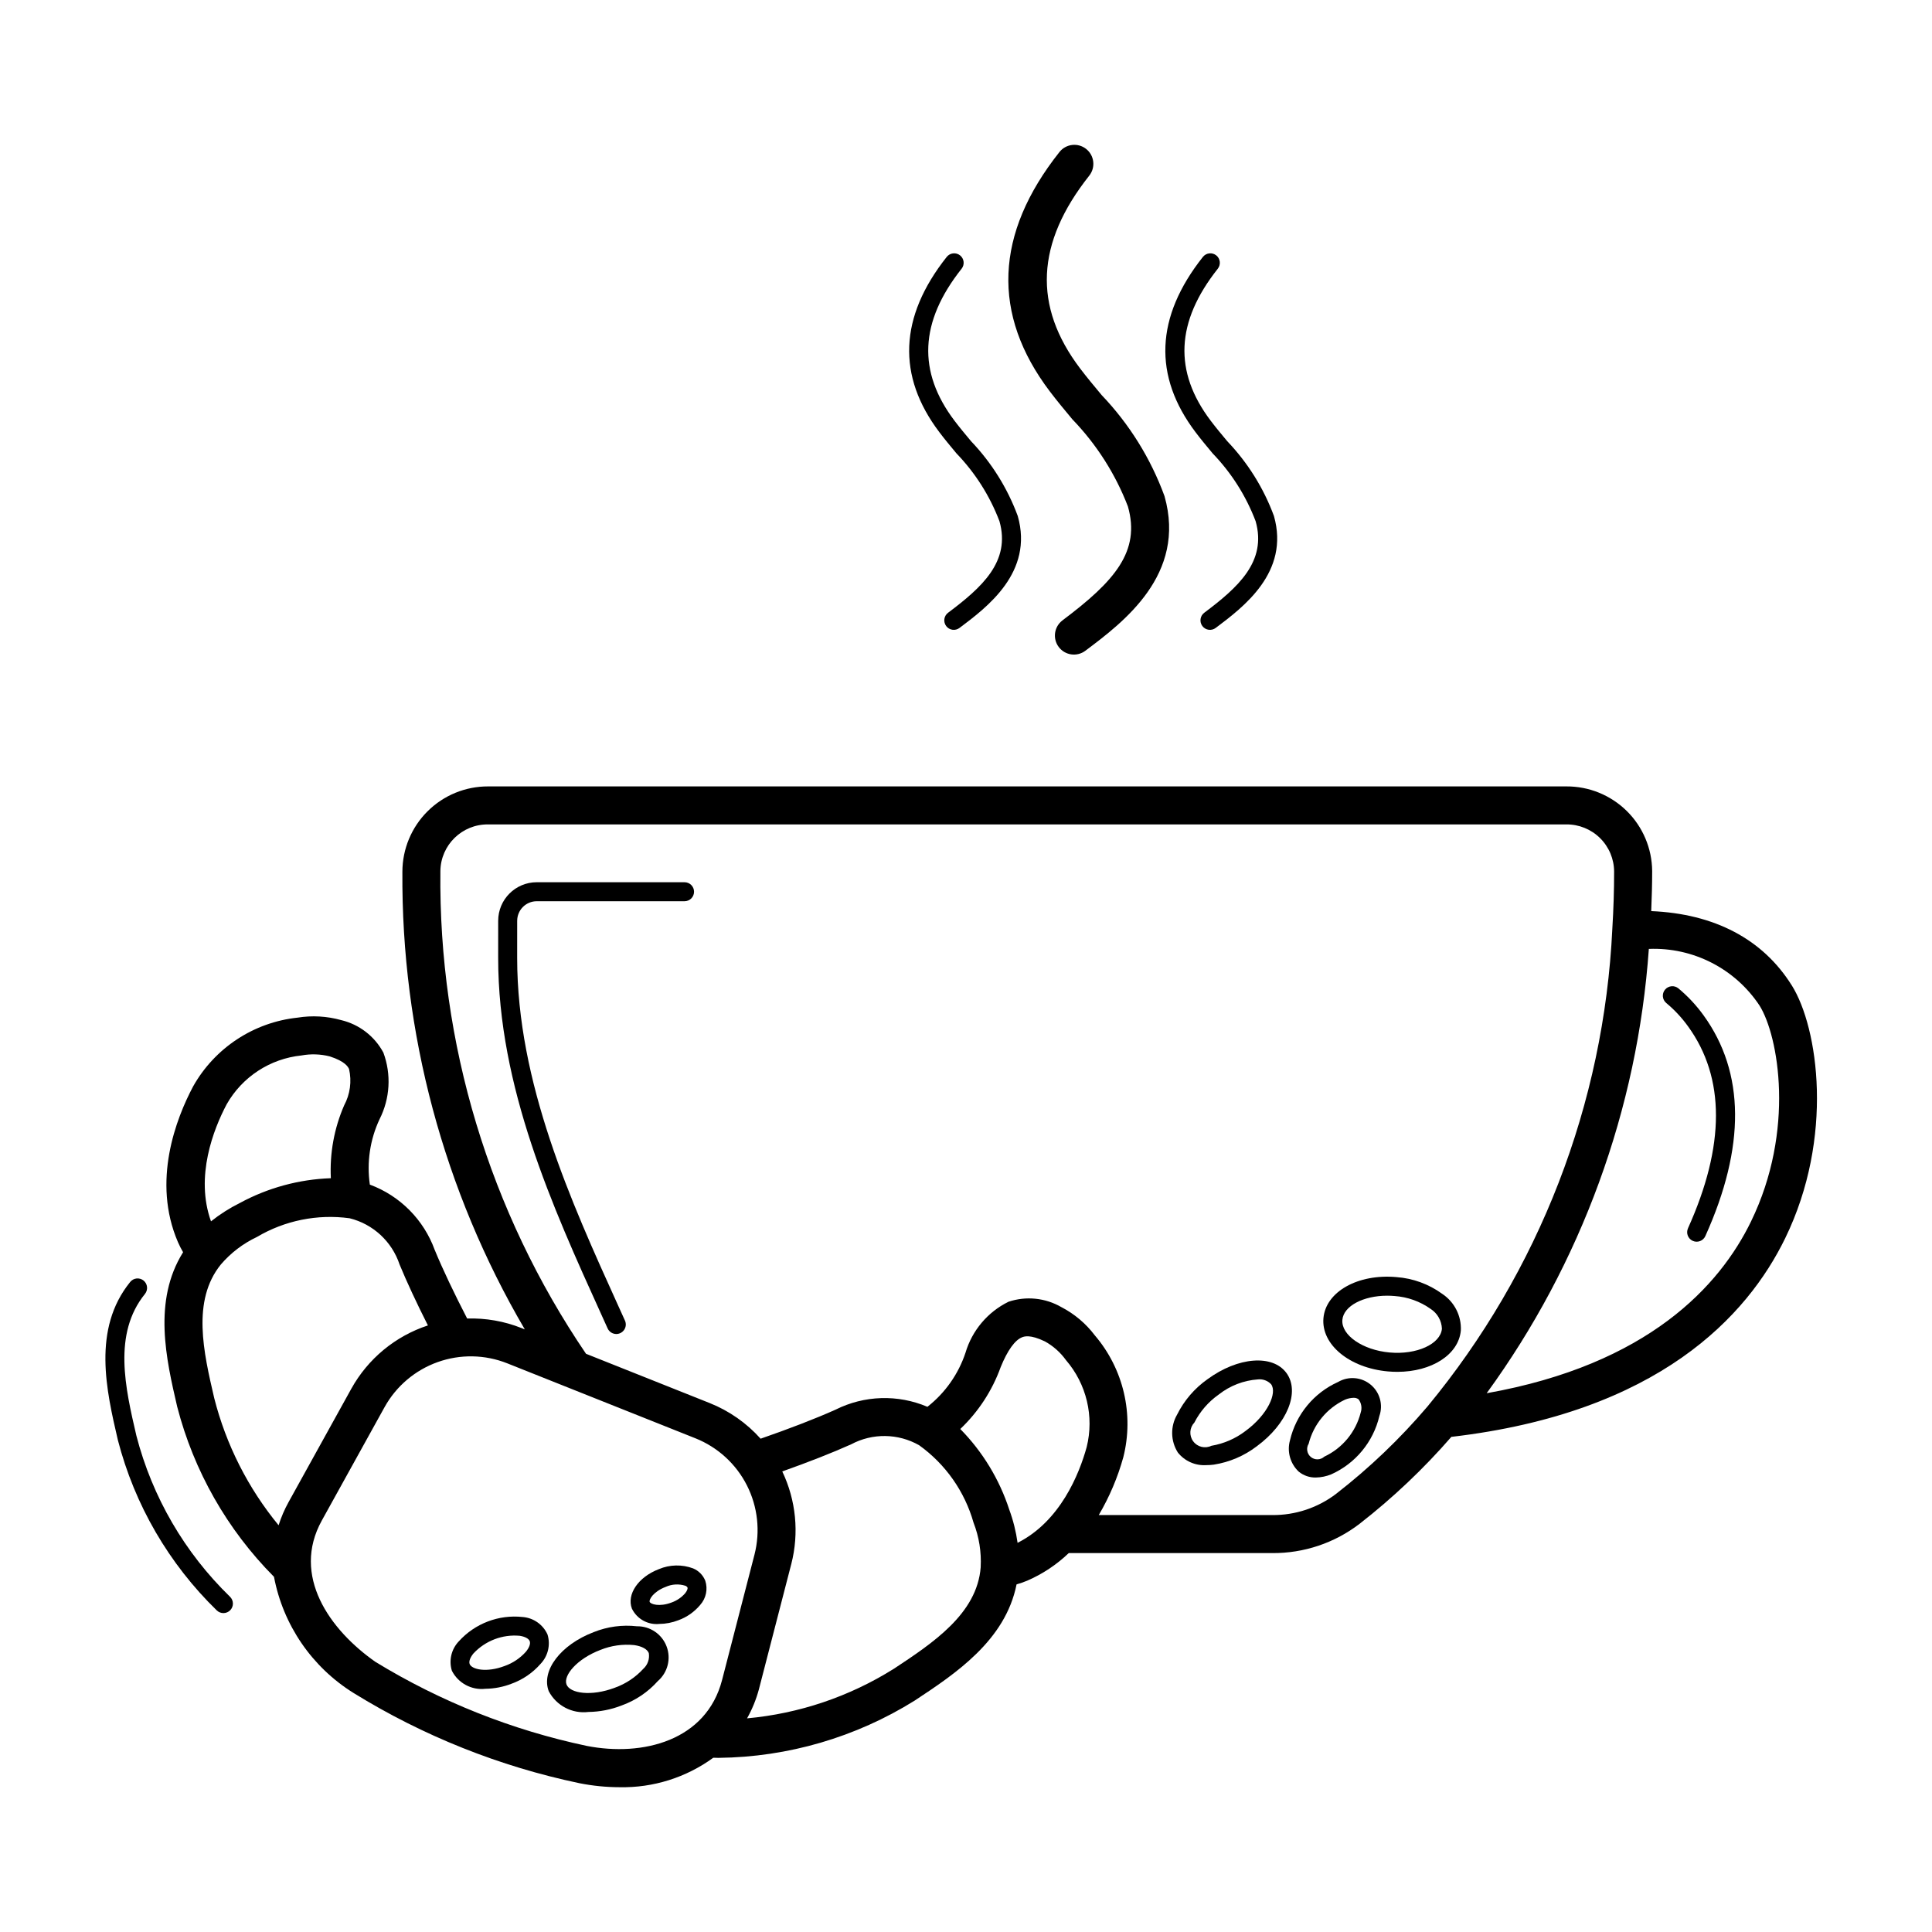 <?xml version="1.0" encoding="UTF-8"?>
<!-- Uploaded to: ICON Repo, www.svgrepo.com, Generator: ICON Repo Mixer Tools -->
<svg fill="#000000" width="800px" height="800px" version="1.1" viewBox="144 144 512 512" xmlns="http://www.w3.org/2000/svg">
 <g>
  <path d="m180.15 524.5c-2.949-12.672-6.289-27.031 2.269-37.598h-0.004c0.875-1.082 0.711-2.668-0.371-3.543s-2.668-0.707-3.543 0.375c-10.105 12.48-6.312 28.797-3.262 41.906 4.438 17.168 13.508 32.781 26.219 45.145 0.48 0.465 1.129 0.715 1.797 0.703 0.672-0.016 1.309-0.293 1.77-0.777 0.465-0.484 0.715-1.133 0.699-1.801-0.016-0.668-0.297-1.305-0.781-1.766-12.016-11.676-20.59-26.426-24.793-42.645z"/>
  <path d="m312.79 574.98c-3.887-0.441-7.82 0.09-11.449 1.547-8.754 3.332-13.992 10.211-11.918 15.66 2.023 3.844 6.215 6.031 10.523 5.5 3.008-0.039 5.984-0.621 8.789-1.719 3.68-1.32 6.977-3.539 9.582-6.453 2.637-2.273 3.57-5.953 2.332-9.207-1.238-3.254-4.379-5.383-7.859-5.328zm1.676 11.285v0.004c-2.062 2.25-4.644 3.965-7.523 4.992-6.254 2.375-11.922 1.5-12.812-0.863-0.898-2.367 2.754-6.789 9-9.16 2.832-1.145 5.902-1.578 8.941-1.27 2.055 0.297 3.469 1.074 3.871 2.133 0.25 1.551-0.305 3.121-1.477 4.168z"/>
  <path d="m289.09 577.14c-1.188-2.617-3.699-4.387-6.566-4.617-6.348-0.691-12.645 1.703-16.926 6.438-1.988 2.078-2.695 5.07-1.84 7.816 1.684 3.285 5.227 5.188 8.895 4.766 2.367-0.027 4.707-0.48 6.91-1.34 2.965-1.07 5.609-2.879 7.684-5.254 1.988-2.074 2.695-5.066 1.844-7.809zm-5.738 4.609 0.004-0.004c-1.523 1.695-3.441 2.984-5.586 3.746-4.852 1.848-8.754 0.934-9.309-0.516-0.254-0.672 0.129-1.723 1.027-2.816v0.004c3.148-3.359 7.668-5.082 12.254-4.66 1.398 0.219 2.383 0.75 2.641 1.426 0.258 0.672-0.129 1.727-1.027 2.816z"/>
  <path d="m327.68 559.64c-2.941-1.094-6.188-1.023-9.074 0.199-5.453 2.078-8.586 6.68-7.141 10.477v-0.004c1.332 2.734 4.227 4.348 7.254 4.047 1.727-0.016 3.434-0.348 5.043-0.973 2.262-0.816 4.262-2.223 5.801-4.07 1.555-1.742 2.066-4.18 1.344-6.398-0.59-1.484-1.754-2.664-3.227-3.277zm-2.078 6.559c-0.973 1.129-2.227 1.984-3.629 2.481-3.266 1.238-5.57 0.434-5.801-0.164-0.227-0.598 0.973-2.727 4.227-3.969 1.641-0.742 3.496-0.852 5.215-0.309 0.242 0.082 0.449 0.25 0.586 0.473 0.086 0.238-0.062 0.805-0.598 1.488z"/>
  <path d="m531.14 496.58c0.172-3.875-1.703-7.551-4.934-9.695-3.555-2.586-7.762-4.125-12.148-4.441-10.176-0.91-18.695 3.852-19.332 10.863-0.625 7.008 6.879 13.215 17.082 14.133 0.848 0.078 1.676 0.113 2.5 0.113 9.066 0 16.254-4.543 16.832-10.973zm-18.879 5.844c-7.148-0.641-12.879-4.613-12.516-8.664 0.328-3.672 5.57-6.387 11.867-6.387 0.656 0 1.32 0.031 1.992 0.09h0.004c3.426 0.242 6.723 1.422 9.523 3.41 1.797 1.156 2.914 3.121 2.992 5.254-0.363 4.055-6.688 6.957-13.859 6.297z"/>
  <path d="m484.92 507.86c-3.652-4.988-12.84-4.277-20.906 1.637-3.426 2.41-6.199 5.633-8.066 9.383-1.816 3.125-1.742 6.996 0.191 10.051 1.816 2.281 4.637 3.531 7.551 3.344 0.66 0 1.316-0.043 1.969-0.129 4.137-0.645 8.047-2.312 11.379-4.852 8.074-5.906 11.539-14.441 7.883-19.434zm-10.855 15.371c-2.648 2.019-5.75 3.363-9.035 3.918-1.688 0.82-3.719 0.316-4.828-1.199-1.109-1.512-0.973-3.602 0.32-4.961 1.52-2.965 3.738-5.516 6.465-7.43 2.981-2.348 6.598-3.742 10.383-4.004 1.297-0.141 2.586 0.332 3.488 1.281 1.668 2.281-0.883 8.066-6.793 12.395z"/>
  <path d="m498.62 510.23c-6.43 2.883-11.148 8.598-12.758 15.453-0.84 2.992 0.055 6.199 2.32 8.324 1.277 1.035 2.879 1.586 4.523 1.551 1.402-0.027 2.789-0.312 4.09-0.844 6.426-2.883 11.145-8.598 12.754-15.457 1.047-2.984 0.121-6.305-2.32-8.32-2.438-2.016-5.875-2.297-8.609-0.707zm5.984 8.109-0.004 0.004c-1.297 5.141-4.836 9.43-9.641 11.68-0.996 0.918-2.519 0.961-3.566 0.102-1.047-0.863-1.297-2.367-0.582-3.523 1.297-5.141 4.84-9.43 9.645-11.68 0.707-0.297 1.461-0.461 2.227-0.488 0.477-0.027 0.949 0.109 1.34 0.387 0.766 1.008 0.98 2.324 0.578 3.523z"/>
  <path d="m325.41 377.8h-39.172c-5.637 0.004-10.207 4.57-10.215 10.207l-0.004 9.863c0 34.195 14.449 66.062 27.199 94.176l1.809 3.996c0.41 0.902 1.309 1.48 2.297 1.484 0.855 0 1.652-0.438 2.117-1.156s0.531-1.621 0.18-2.402l-1.816-4.004c-12.535-27.652-26.75-58.988-26.75-92.094l0.004-9.863h0.004c0.004-2.856 2.32-5.168 5.176-5.172h39.172c1.391 0 2.519-1.125 2.519-2.516 0-1.395-1.129-2.519-2.519-2.519z"/>
  <path d="m618.85 405.16c-7.691-12.309-20.523-19.008-37.258-19.707 0.148-3.574 0.25-7.094 0.25-10.617v-0.004c-0.051-5.984-2.469-11.711-6.731-15.914-4.266-4.203-10.02-6.547-16.008-6.512h-285.73c-6.012-0.023-11.789 2.344-16.055 6.586-4.266 4.238-6.668 10-6.68 16.016-0.301 42.613 10.906 84.52 32.438 121.29l-0.91-0.363c-4.566-1.809-9.453-2.664-14.363-2.512-3.469-6.711-6.5-13.086-8.586-18.152h-0.004c-2.906-8.027-9.195-14.367-17.199-17.336-0.852-5.902 0.039-11.922 2.57-17.32 2.785-5.488 3.156-11.891 1.016-17.66-2.324-4.34-6.398-7.477-11.191-8.617-3.758-1.051-7.699-1.273-11.555-0.652-11.641 1.238-21.961 8.043-27.688 18.25-4.488 8.473-10.973 25.102-4 41.258 0.398 0.914 0.852 1.801 1.355 2.66-8.059 12.879-4.488 28.332-1.562 40.938 4.398 17.035 13.254 32.598 25.652 45.082 2.41 12.77 10.062 23.941 21.102 30.797 18.418 11.375 38.668 19.461 59.852 23.902 3.5 0.695 7.059 1.051 10.629 1.059 8.91 0.184 17.633-2.562 24.836-7.812 0.488 0.012 0.957 0.035 1.461 0.035v-0.004c18.363-0.207 36.316-5.457 51.902-15.172 10.809-7.137 24.027-15.902 27.008-30.801 0.957-0.273 1.898-0.598 2.82-0.98 4.074-1.766 7.801-4.242 11.008-7.312h53.922c8.363 0.066 16.512-2.66 23.145-7.754 8.836-6.879 16.984-14.598 24.328-23.047 54.914-6.383 78.449-32.059 88.473-52.641 13.035-26.766 8.754-55.793 1.758-66.984zm-414.78 31.488c4.121-7.266 11.508-12.086 19.82-12.941 2.488-0.461 5.043-0.375 7.492 0.246 4.156 1.328 4.879 2.84 5.117 3.34 0.754 3.269 0.289 6.699-1.301 9.652-2.641 6.078-3.844 12.68-3.519 19.293-8.438 0.293-16.695 2.543-24.117 6.566-2.711 1.348-5.273 2.977-7.644 4.863-4.262-11.875 0.664-24.426 4.152-31.02zm-1.535 42.445c2.629-3.066 5.879-5.547 9.535-7.273 7.394-4.379 16.055-6.129 24.574-4.969 6.227 1.539 11.227 6.168 13.25 12.254 1.902 4.613 4.508 10.207 7.508 16.145-8.641 2.836-15.895 8.832-20.305 16.785l-16.625 30.039c-1.082 1.953-1.965 4.008-2.641 6.137-8.094-9.84-13.918-21.348-17.059-33.695-2.816-12.109-6.008-25.832 1.762-35.422zm96.969 127.59c-19.801-4.184-38.738-11.715-56.008-22.266-12.172-8.527-22.297-22.852-14.211-37.465l16.629-30.043c3.082-5.559 8.082-9.801 14.07-11.941 5.984-2.137 12.543-2.019 18.449 0.328l49.895 19.879c5.898 2.363 10.738 6.793 13.613 12.461 2.871 5.668 3.586 12.188 2.008 18.344l-8.59 33.238c-4.168 16.094-21.02 20.371-35.855 17.465zm104.39-47.359c-0.934 12.332-12.688 20.098-23.059 26.949l-0.004-0.004c-11.742 7.363-25.051 11.855-38.852 13.113 1.355-2.41 2.402-4.977 3.125-7.644l8.59-33.238 0.004-0.004c2.113-8.207 1.266-16.902-2.391-24.551 6.844-2.426 13.285-4.949 18.23-7.172v0.004c5.652-3.035 12.469-2.949 18.043 0.227 6.984 5.008 12.066 12.234 14.414 20.504 1.465 3.758 2.113 7.785 1.895 11.812zm9.777-6.457v-0.004c-0.422-3.004-1.16-5.957-2.207-8.805-2.617-8.027-7.059-15.34-12.977-21.359 4.801-4.562 8.469-10.184 10.711-16.414 1.805-4.434 3.773-7.168 5.688-7.902 0.516-0.195 2.066-0.805 6.008 1.098v-0.004c2.211 1.219 4.121 2.914 5.594 4.961 5.461 6.336 7.512 14.93 5.496 23.047-1.98 7.184-7.023 19.691-18.312 25.379zm84.457-13.012v-0.004c-4.875 3.727-10.852 5.715-16.984 5.656h-45.961c2.828-4.805 5.016-9.953 6.508-15.324 2.871-11.359 0.055-23.402-7.559-32.309-2.359-3.125-5.387-5.676-8.863-7.477-4.246-2.457-9.344-2.977-14-1.422-5.519 2.715-9.656 7.613-11.402 13.516-1.883 5.66-5.394 10.645-10.09 14.328-7.84-3.34-16.754-3.059-24.371 0.766-5.266 2.363-12.371 5.098-19.836 7.684-3.711-4.152-8.34-7.391-13.516-9.453l-32.754-13.051c-25.625-37.707-39.094-82.352-38.594-127.94 0.094-6.902 5.758-12.426 12.66-12.348h285.73c3.344-0.027 6.559 1.277 8.934 3.629 2.379 2.352 3.719 5.551 3.727 8.895 0 4.867-0.152 9.812-0.473 15.105-2.199 46.402-19.391 90.84-48.996 126.64-7.242 8.508-15.34 16.25-24.164 23.102zm109.9-72.129c-8.266 16.98-27.176 37.871-70.047 45.492v0.004c25.086-34.441 39.984-75.242 42.98-117.75 11.734-0.469 22.859 5.227 29.34 15.02 5.019 8.023 9.504 33.055-2.273 57.23z"/>
  <path d="m588.79 405.93c-0.512-0.426-1.176-0.629-1.84-0.562-0.664 0.062-1.277 0.387-1.703 0.902-0.887 1.07-0.734 2.656 0.336 3.543 2.184 1.82 4.129 3.906 5.785 6.211 9.852 13.59 9.84 31.586-0.035 53.484l0.004 0.004c-0.574 1.266-0.008 2.758 1.262 3.332 1.266 0.57 2.758 0.008 3.332-1.262 10.668-23.664 10.504-43.352-0.477-58.516-1.91-2.648-4.148-5.047-6.664-7.137z"/>
  <path d="m428.21 255.15c6.398 6.629 11.398 14.48 14.703 23.078 3.371 11.898-3.492 19.781-17.34 30.168l0.004 0.004c-2.227 1.672-2.676 4.828-1.004 7.055s4.828 2.676 7.055 1.004c10.051-7.543 26.875-20.168 20.98-40.973-3.648-9.98-9.32-19.102-16.656-26.785-2.008-2.41-3.965-4.754-5.711-7.059-12.516-16.516-11.723-33.23 2.422-51.094 1.727-2.184 1.355-5.352-0.824-7.078-2.184-1.727-5.352-1.359-7.078 0.824-17.16 21.672-18.016 43.012-2.547 63.43 1.832 2.426 3.891 4.894 5.996 7.426z"/>
  <path d="m465.36 264.15c4.977 5.16 8.852 11.273 11.395 17.973 3.035 10.695-4.707 17.578-13.609 24.258h0.004c-0.539 0.398-0.895 0.996-0.988 1.656-0.098 0.664 0.074 1.336 0.477 1.875 0.402 0.535 1 0.887 1.66 0.98 0.664 0.094 1.336-0.078 1.871-0.484 7.356-5.519 19.664-14.75 15.438-29.66-2.723-7.383-6.938-14.129-12.371-19.82-1.535-1.84-3.031-3.633-4.363-5.394-9.895-13.059-9.289-26.246 1.852-40.316h-0.004c0.418-0.523 0.609-1.191 0.531-1.855-0.074-0.664-0.41-1.27-0.938-1.688-0.523-0.414-1.191-0.605-1.855-0.527-0.664 0.078-1.27 0.418-1.684 0.941-12.594 15.906-13.238 31.543-1.918 46.484 1.375 1.824 2.922 3.676 4.504 5.578z"/>
  <path d="m397.47 264.15c4.977 5.16 8.852 11.273 11.395 17.973 3.035 10.695-4.707 17.578-13.609 24.258-0.535 0.398-0.891 0.996-0.988 1.656-0.094 0.664 0.078 1.336 0.48 1.875 0.398 0.535 0.996 0.887 1.66 0.98s1.336-0.078 1.871-0.484c7.356-5.519 19.664-14.75 15.438-29.66-2.727-7.383-6.938-14.129-12.375-19.82-1.535-1.84-3.031-3.633-4.363-5.394-9.895-13.059-9.289-26.246 1.852-40.316 0.418-0.523 0.609-1.191 0.531-1.855-0.074-0.664-0.414-1.27-0.938-1.688-0.523-0.414-1.191-0.605-1.855-0.527-0.664 0.078-1.27 0.418-1.684 0.941-12.594 15.906-13.238 31.543-1.918 46.484 1.375 1.824 2.922 3.676 4.504 5.578z"/>
 </g>
</svg>
